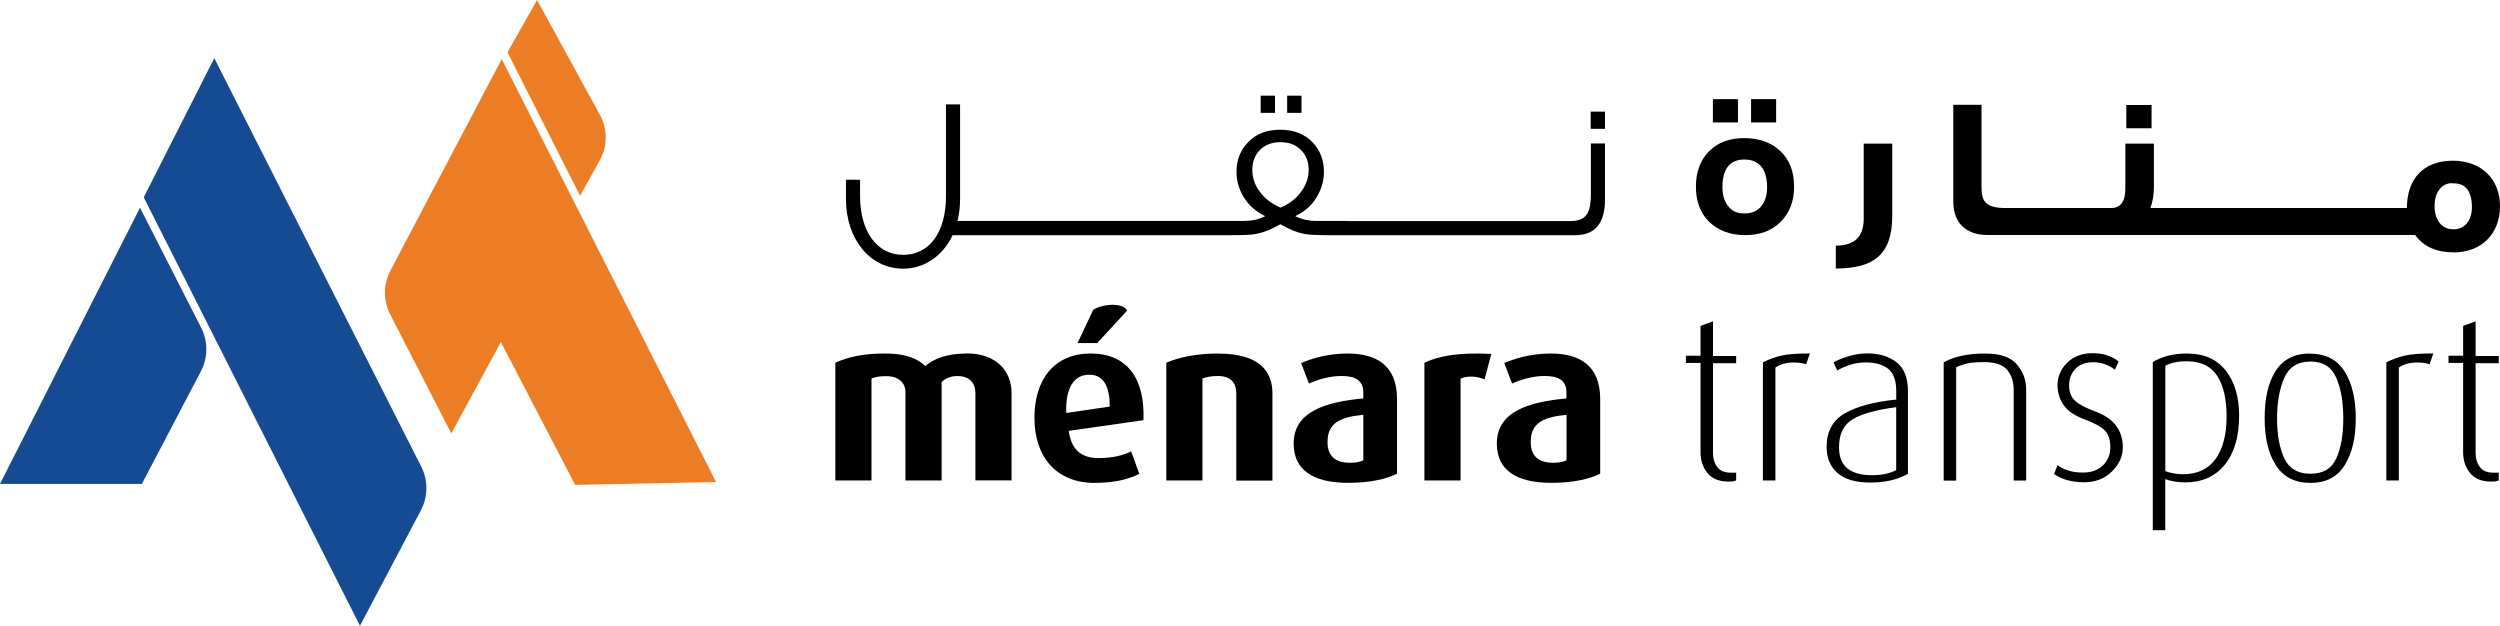 <?xml version="1.0" encoding="UTF-8"?>
<svg id="Layer_1" data-name="Layer 1" xmlns="http://www.w3.org/2000/svg" version="1.1" viewBox="0 0 444.76 111.33">
  <defs>
    <style>
      .cls-1 {
        fill: #154b93;
      }

      .cls-1, .cls-2, .cls-3 {
        stroke-width: 0px;
      }

      .cls-2 {
        fill: #000;
      }

      .cls-3 {
        fill: #ec7d24;
      }
    </style>
  </defs>
  <g>
    <path class="cls-2" d="M171.95,62.89c-3.66,0-5.93,1.03-7.33,2.22-1.28-1.23-3.37-2.22-7.04-2.22-3.86,0-6.49.53-8.97,1.64v20.95h6.43v-18.15c.79-.29,1.44-.41,2.6-.41,2.22,0,3.45,1.14,3.45,2.92v15.64h6.43v-17.5c.73-.73,1.69-1.08,2.8-1.08,2.22,0,3.21,1.32,3.21,3.01v15.55h6.43v-15.55c0-3.91-2.72-7.04-7.98-7.04l-.02.02Z"/>
    <path class="cls-2" d="M200.52,55.27c-.62-1.4-4.12-1.32-6.02-.17l-2.8,5.93h3.5l5.31-5.76Z"/>
    <path class="cls-2" d="M194.03,62.89c-6.37,0-10,4.49-10,11.45s3.91,11.57,10.7,11.57c3.74,0,6.22-.73,7.95-1.61l-1.44-4c-1.2.62-3.16,1.2-5.76,1.2-3.25,0-4.9-1.61-5.35-4.85l13.3-1.9c.29-7.48-2.96-11.86-9.38-11.86h-.02ZM189.7,73.5c-.21-4.56,1.44-6.84,4.07-6.84,2.34,0,3.66,1.73,3.66,5.67l-7.74,1.14.02.02Z"/>
    <path class="cls-2" d="M216.79,62.89c-3.95,0-7.07.67-9.3,1.64v20.95h6.43v-18.15c.73-.24,1.44-.44,2.72-.44,2.6,0,3.3,1.52,3.3,3.09v15.52h6.43v-15.55c0-4.03-2.51-7.04-9.55-7.04l-.02-.02Z"/>
    <path class="cls-2" d="M239.83,62.89c-3.91,0-6.78,1.03-8.36,1.69l1.4,3.66c1.44-.67,3.62-1.35,5.76-1.35,2.34,0,3.91.67,3.91,2.96v1.03c-6.66.62-12.39,2.31-12.39,8.03,0,4.61,3.3,6.99,9.71,6.99,3.83,0,6.84-.67,8.68-1.64v-13.26c0-6.02-3.71-8.1-8.73-8.1h.02ZM242.54,81.89c-.58.29-1.4.44-2.34.44-2.55,0-4.03-1.11-4.03-3.71,0-3.54,2.51-4.44,6.37-4.82v8.08Z"/>
    <path class="cls-2" d="M253.41,64.53v20.95h6.43v-18.11c1.08-.5,2.72-.53,4.27.12l1.2-4.53c-5.96-.29-9.42.38-11.89,1.57h0Z"/>
    <path class="cls-2" d="M275.97,62.89c-3.91,0-6.78,1.03-8.36,1.69l1.4,3.66c1.44-.67,3.62-1.35,5.76-1.35,2.34,0,3.91.67,3.91,2.96v1.03c-6.66.62-12.39,2.31-12.39,8.03,0,4.61,3.3,6.99,9.71,6.99,3.83,0,6.84-.67,8.68-1.64v-13.26c0-6.02-3.71-8.1-8.73-8.1h.02ZM278.69,81.89c-.58.29-1.4.44-2.34.44-2.55,0-4.03-1.11-4.03-3.71,0-3.54,2.51-4.44,6.37-4.82v8.08Z"/>
    <path class="cls-2" d="M304.75,57.16l-2.22.82v5.31h-2.6v1.28h2.6v15.88c0,1.4.39,2.63,1.2,3.66s2.05,1.56,3.74,1.56c.36,0,.63,0,.8-.03s.38-.09.6-.15v-1.4h-.91c-1.13,0-1.95-.32-2.44-.99-.51-.67-.77-1.5-.77-2.51v-15.98h4.12v-1.28h-4.12v-6.15Z"/>
    <path class="cls-2" d="M313.63,64.44v21.04h2.22v-20.08c.82-.6,1.93-.91,3.33-.91.77,0,1.49.1,2.14.32l.67-1.93c-2.26,0-3.93.12-5.04.38-1.11.24-2.22.65-3.32,1.2v-.02Z"/>
    <path class="cls-2" d="M337.41,64.46c-1.35-1.06-3.09-1.59-5.21-1.59-1.13,0-2.24.17-3.35.51-1.11.34-2,.7-2.65,1.09l.65,1.44c.77-.44,1.57-.79,2.39-1.04.84-.26,1.74-.39,2.73-.39,1.69,0,3.01.39,3.96,1.14.94.77,1.42,2.08,1.42,3.95v1.52c-3.93.38-6.97,1.2-9.14,2.44-2.17,1.25-3.25,3.25-3.25,5.98,0,1.95.65,3.49,1.93,4.63,1.28,1.14,3.23,1.71,5.84,1.71,1.4,0,2.65-.14,3.76-.41,1.11-.27,2.08-.67,2.94-1.14v-14.7c0-2.39-.68-4.1-2.03-5.16v.02ZM337.35,83.63c-1.13.6-2.56.91-4.31.91-1.91,0-3.37-.39-4.37-1.2-.99-.8-1.5-2.05-1.5-3.79,0-2.32.8-3.98,2.43-4.96,1.61-.97,4.2-1.69,7.74-2.15v11.19h.02Z"/>
    <path class="cls-2" d="M353.28,62.89c-1.62,0-3.02.14-4.24.39-1.21.26-2.29.65-3.25,1.18v21.04h2.22v-20.17c.96-.41,1.79-.67,2.51-.77s1.52-.14,2.43-.14c2,0,3.38.46,4.15,1.4s1.14,2.12,1.14,3.54v16.13h2.22v-16.25c0-1.67-.56-3.14-1.67-4.43s-2.96-1.91-5.54-1.91l.02-.02Z"/>
    <path class="cls-2" d="M372.73,73.19c-1.69-.62-2.89-1.25-3.59-1.91s-1.04-1.57-1.04-2.72.38-2.15,1.13-2.94c.75-.79,1.81-1.18,3.14-1.18.67,0,1.32.1,1.98.31s1.28.55,1.9,1.01l.67-1.44c-.53-.44-1.18-.8-1.98-1.08s-1.69-.41-2.68-.41c-1.85,0-3.33.56-4.49,1.69-1.14,1.13-1.73,2.48-1.73,4.03,0,1.32.38,2.49,1.11,3.54s1.98,1.88,3.73,2.53c1.74.65,2.94,1.3,3.59,1.98.65.67.97,1.66.97,2.94s-.44,2.41-1.32,3.25c-.89.85-2.05,1.28-3.52,1.28-1.03,0-1.93-.12-2.7-.38-.79-.24-1.4-.56-1.85-.94l-.62,1.57c.63.46,1.4.84,2.31,1.09s1.91.39,3.01.39c2,0,3.66-.63,4.96-1.91s1.95-2.72,1.95-4.34c0-1.45-.39-2.72-1.2-3.81-.8-1.08-2.03-1.93-3.73-2.55v-.02Z"/>
    <path class="cls-2" d="M389.13,62.89c-1.32,0-2.5.14-3.54.43-1.04.29-1.91.65-2.6,1.09v29.92h2.22v-9.09c1.06.38,2.24.58,3.54.58,2.97,0,5.33-1.04,7.04-3.14s2.56-5.01,2.56-8.75c0-3.32-.8-5.98-2.39-8.01-1.59-2.02-3.86-3.02-6.84-3.02ZM394.14,81.69c-1.33,1.78-3.25,2.68-5.76,2.68-.6,0-1.18-.05-1.74-.17-.56-.1-1.03-.24-1.42-.38v-18.76c.96-.51,2.22-.79,3.78-.79,2.51,0,4.34.87,5.45,2.6,1.13,1.73,1.67,4.15,1.67,7.28s-.67,5.74-1.98,7.54Z"/>
    <path class="cls-2" d="M410.96,62.89c-2.77,0-4.8,1.04-6.12,3.11-1.32,2.07-1.95,4.87-1.95,8.42s.67,6.27,2,8.36c1.33,2.08,3.38,3.13,6.15,3.13s4.77-1.04,6.08-3.14c1.32-2.1,1.98-4.87,1.98-8.34s-.67-6.27-2-8.37-3.38-3.14-6.15-3.14v-.02ZM415.64,81.53c-.82,1.85-2.36,2.75-4.61,2.75s-3.79-.92-4.65-2.75c-.85-1.85-1.28-4.2-1.28-7.07s.43-5.3,1.28-7.23,2.41-2.91,4.65-2.91,3.76.96,4.6,2.89c.84,1.91,1.25,4.34,1.25,7.25s-.41,5.25-1.23,7.07Z"/>
    <path class="cls-2" d="M424.54,64.44v21.04h2.22v-20.08c.82-.6,1.93-.91,3.33-.91.77,0,1.49.1,2.14.32l.67-1.93c-2.26,0-3.93.12-5.04.38-1.11.24-2.22.65-3.32,1.2v-.02Z"/>
    <path class="cls-2" d="M440.42,57.16l-2.22.82v5.31h-2.6v1.28h2.6v15.88c0,1.4.39,2.63,1.2,3.66.8,1.03,2.05,1.56,3.74,1.56.36,0,.63,0,.8-.03s.38-.09.6-.15v-1.4h-.91c-1.13,0-1.95-.32-2.44-.99-.51-.67-.77-1.5-.77-2.51v-15.98h4.12v-1.28h-4.12v-6.15Z"/>
    <rect class="cls-2" x="224.28" y="17.02" width="2.55" height="3.06"/>
    <rect class="cls-2" x="228.99" y="17.02" width="2.55" height="3.06"/>
    <path class="cls-2" d="M283.03,34.38c0,1.66-.19,2.8-.55,3.45-.5,1.01-1.5,1.5-3.06,1.5h-39.66v-.03h-5.67c-1.33,0-2.55-.29-3.67-.85,1.62-.75,2.91-1.86,3.81-3.35.85-1.4,1.3-2.91,1.3-4.53,0-2.05-.65-3.78-1.95-5.18-1.44-1.54-3.38-2.31-5.83-2.31s-4.34.75-5.79,2.31c-1.33,1.4-1.98,3.13-1.98,5.18,0,1.62.43,3.13,1.3,4.53.91,1.47,2.19,2.58,3.81,3.35-1.11.58-2.34.85-3.67.85h-51.08c.32-1.23.46-2.51.46-3.88v-16.85h-2.51v16.35c0,6.36-2.91,10.42-7.62,10.42s-7.66-4.24-7.66-10.42v-2.94h-2.51v3.45c0,7.11,4.27,12.37,10.17,12.37,3.74,0,7.04-2.22,8.8-5.96h49.83c2.05,0,3.42-.07,4.17-.22,1.33-.26,2.77-.82,4.31-1.73,1.54.91,2.94,1.47,4.27,1.73.75.14,2.12.22,4.14.22h44.06c3.52,0,5.28-2.12,5.28-6.32v-10h-2.51v8.87l.03-.02ZM224,33.96c-.82-1.18-1.21-2.44-1.21-3.78,0-2.73,1.86-4.89,4.99-4.89,1.59,0,2.84.5,3.74,1.47.87.91,1.3,2.05,1.3,3.45s-.43,2.58-1.26,3.78c-.91,1.3-2.12,2.26-3.74,2.94-1.62-.68-2.91-1.66-3.81-2.99v.02Z"/>
    <rect class="cls-2" x="282.99" y="19.86" width="2.55" height="3.06"/>
    <rect class="cls-2" x="311.52" y="17.64" width="4.46" height="4.14"/>
    <rect class="cls-2" x="304.73" y="17.64" width="4.46" height="4.14"/>
    <path class="cls-2" d="M319.17,33.17c0-2.7-.82-4.78-2.44-6.29-1.62-1.54-3.78-2.31-6.43-2.31s-4.72.79-6.25,2.34c-1.54,1.54-2.34,3.67-2.34,6.29s.79,4.75,2.38,6.29c1.62,1.54,3.74,2.34,6.39,2.34s4.75-.79,6.32-2.38c1.59-1.59,2.38-3.67,2.38-6.29h0ZM313.4,36.6c-.72.94-1.73,1.37-3.06,1.37s-2.26-.43-2.94-1.37c-.65-.82-.97-1.95-.97-3.26,0-3.3,1.3-4.96,3.91-4.96s4.03,1.66,4.03,4.96c0,1.33-.32,2.44-.97,3.26h0Z"/>
    <path class="cls-2" d="M336.64,38.52v-12.97h-5.08v13.4c0,3.16-1.66,4.75-4.96,4.75v4.07c3.45,0,5.96-.68,7.52-2.08,1.69-1.47,2.51-3.85,2.51-7.16Z"/>
    <rect class="cls-2" x="378.28" y="18.68" width="4.49" height="4.14"/>
    <path class="cls-2" d="M436.49,44.91c5.02,0,8.27-3.38,8.27-8.2s-3.26-8.12-8.44-8.12-8.12,3.26-8.12,8.41h-45.63c.39-1.11.62-2.31.62-3.62v-7.83h-5.08v8.01c0,2.31-.85,3.45-2.55,3.45h-18.73c-3.71,0-4.31-1.3-4.31-3.74v-14.63h-5.02v17.24c0,3.71,2.22,5.93,6.07,5.93h76.1c1.47,2.05,3.78,3.09,6.84,3.09h-.02ZM436.2,32.62h.36c2.12,0,3.2,1.44,3.2,4.27,0,2.34-1.3,3.91-3.26,3.91-2.15,0-3.38-1.69-3.38-4.14s1.26-4.07,3.09-4.07v.02Z"/>
  </g>
  <g>
    <path class="cls-1" d="M24.9,36.96L0,86.09h25.24l10.51-20.05c1.26-2.41,1.28-5.3.05-7.72l-10.9-21.38v.02Z"/>
    <path class="cls-1" d="M38.11,10.37l-12.54,24.73,38.47,76.23,10.85-20.56c1.26-2.41,1.3-5.3.07-7.72L38.13,10.36l-.02.02Z"/>
    <path class="cls-3" d="M80.3,77.12l-10.89-21.19c-1.25-2.44-1.23-5.33.03-7.76l19.82-37.65,38.13,75.23-25.07.51-13.21-25.41s-8.82,16.27-8.82,16.27Z"/>
    <path class="cls-3" d="M90.3,9.33l12.89,25.48,3.47-6.2c1.37-2.41,1.47-5.35.24-7.86L95.54,0l-5.25,9.31v.02Z"/>
  </g>
</svg>